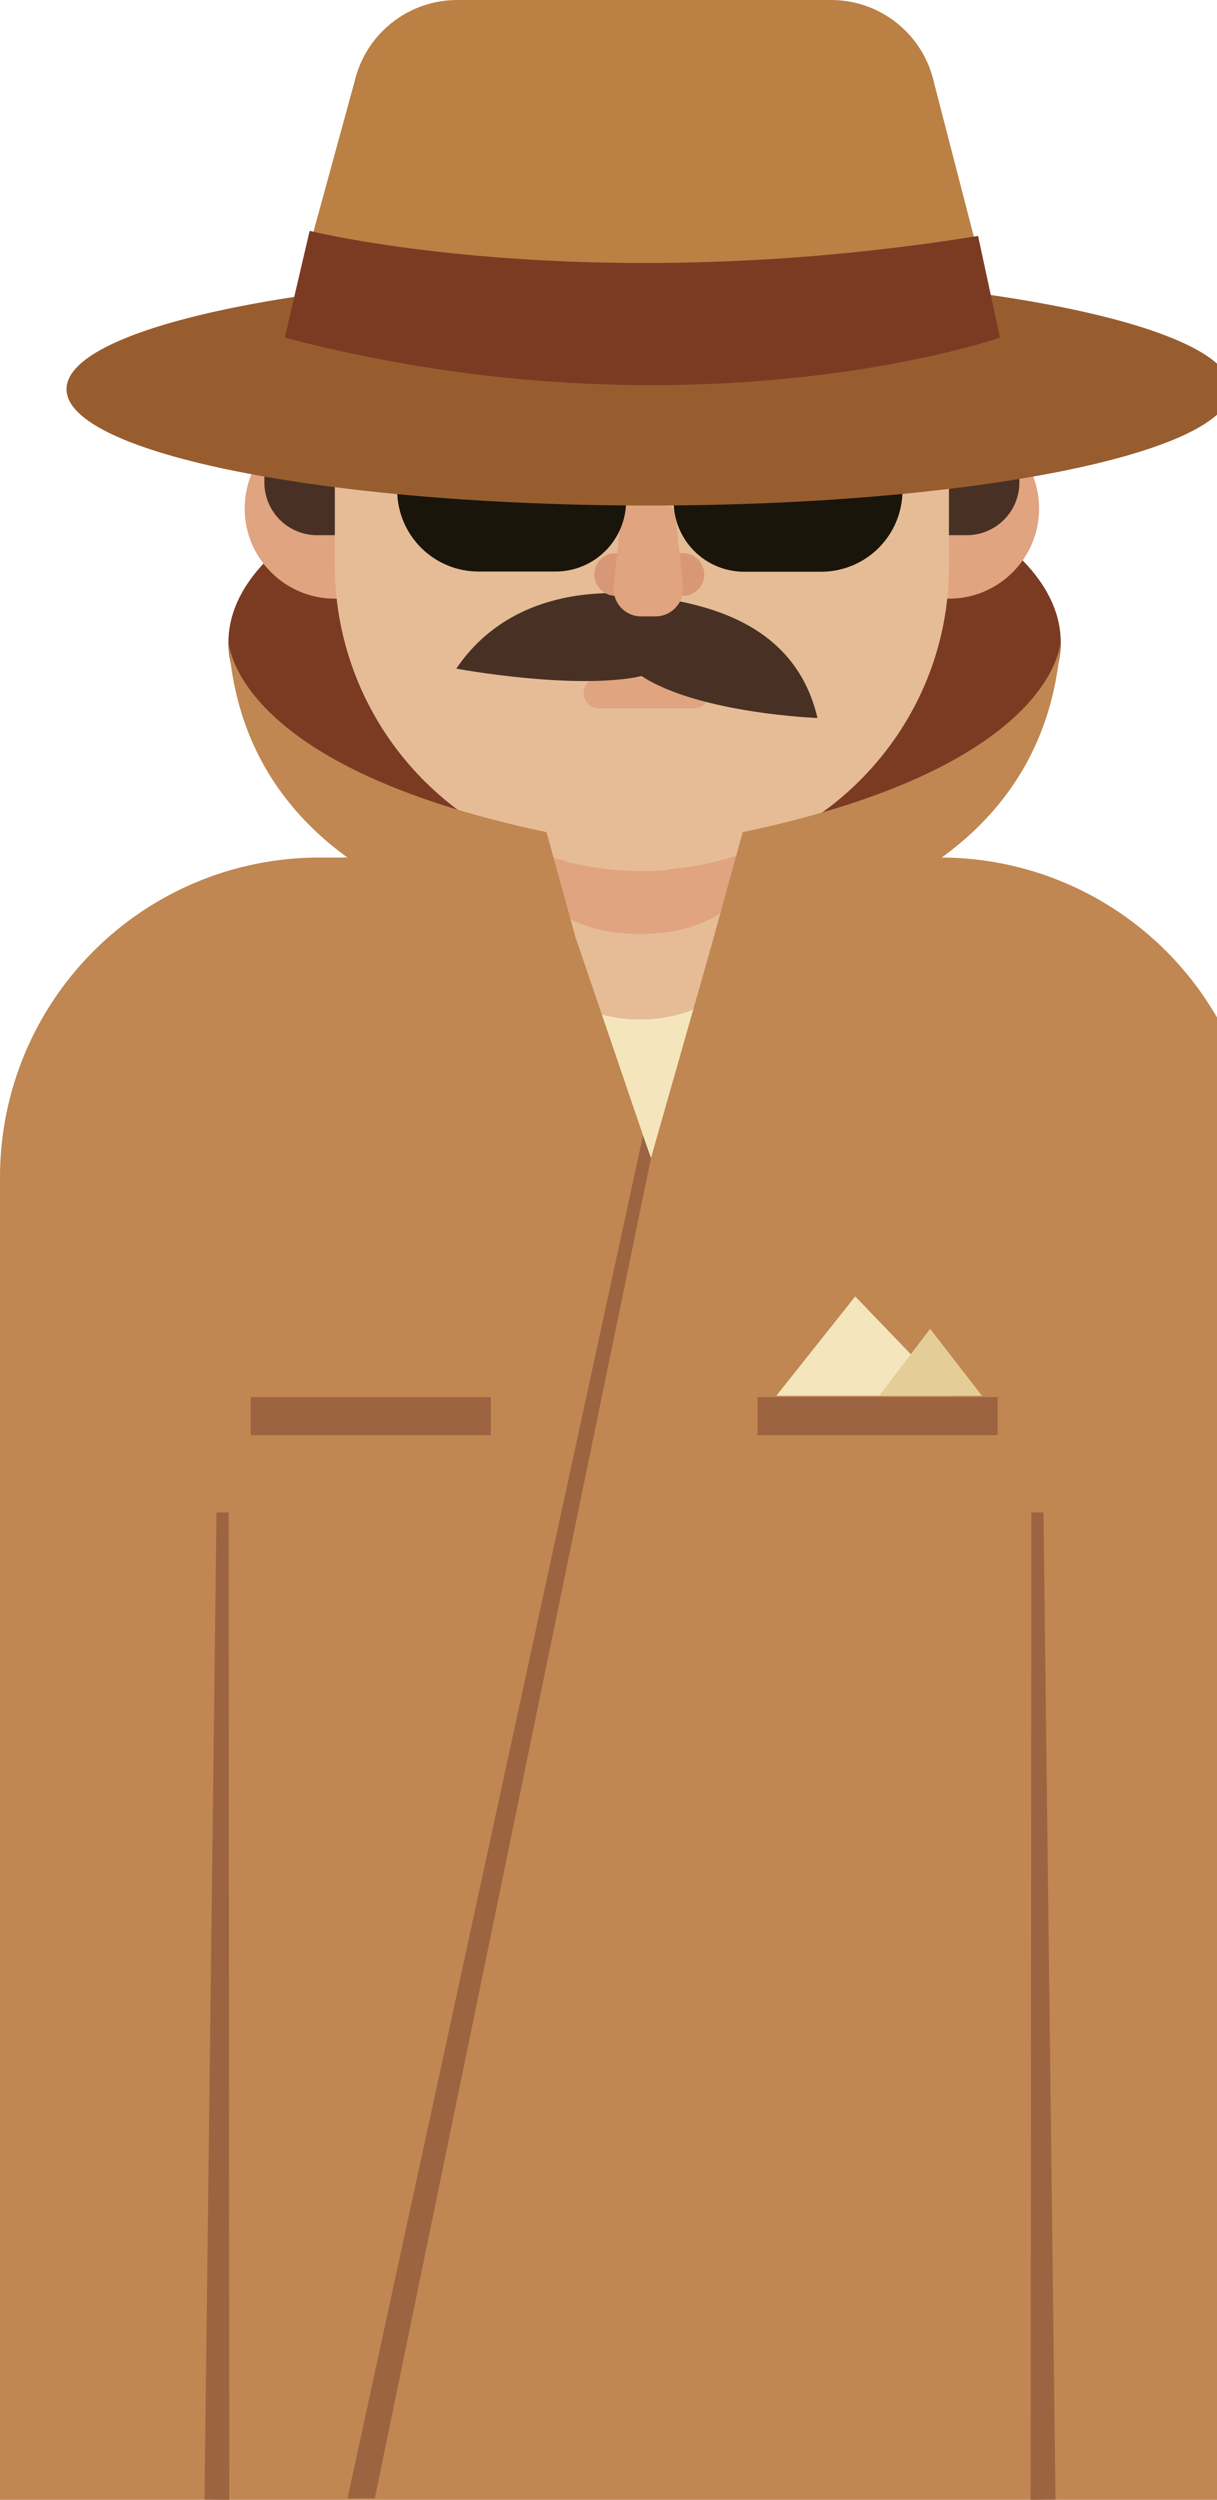 <svg width="228" height="468" viewBox="0 0 228 468" fill="none" xmlns="http://www.w3.org/2000/svg">
<path d="M158.35 120.28H80.67V271.2H158.35V120.28Z" fill="#75462F"/>
<path d="M120.76 156.98C163.822 156.98 198.73 140.549 198.73 120.28C198.73 100.011 163.822 83.58 120.76 83.58C77.698 83.58 42.79 100.011 42.79 120.28C42.79 140.549 77.698 156.98 120.76 156.98Z" fill="#7B3B23"/>
<path d="M70.22 173.77L118.79 248.43L169.59 173.77H70.22Z" fill="#F4E5BD"/>
<path d="M105.85 110.63H134C139.69 110.63 144.3 115.81 144.3 122.2V166.49C144.3 181.62 133.38 190.87 119.91 190.87C106.44 190.87 95.52 181.62 95.52 166.49V122.2C95.55 115.81 100.16 110.63 105.85 110.63Z" fill="#E6BC97"/>
<path d="M144.33 156.44C144.33 156.44 142.33 174.87 119.94 174.87C97.55 174.87 95.55 156.44 95.55 156.44H144.33Z" fill="#E0A480"/>
<path d="M177.79 112.08C187.113 112.08 194.67 104.523 194.67 95.2C194.67 85.877 187.113 78.32 177.79 78.32C168.468 78.32 160.91 85.877 160.91 95.2C160.91 104.523 168.468 112.08 177.79 112.08Z" fill="#E0A480"/>
<path d="M62.72 112.08C72.042 112.08 79.6 104.523 79.6 95.2C79.6 85.877 72.042 78.32 62.72 78.32C53.397 78.32 45.84 85.877 45.84 95.2C45.84 104.523 53.397 112.08 62.72 112.08Z" fill="#E0A480"/>
<path d="M125 162.77L125.1 162.87C123.52 163 121.92 163.08 120.31 163.08C115.564 163.082 110.836 162.505 106.23 161.36L106.17 161.24C93.808 158.19 82.82 151.098 74.948 141.09C67.076 131.082 62.773 118.732 62.72 106V50C62.72 18.51 93.72 23.53 120.26 23.53C146.82 23.53 177.79 18.53 177.79 50V106C177.79 135.88 154.53 160.4 125 162.77Z" fill="#E6BC97"/>
<path d="M112.2 132.61H130C130.375 132.61 130.747 132.536 131.094 132.392C131.441 132.248 131.757 132.038 132.022 131.772C132.288 131.507 132.498 131.191 132.642 130.844C132.786 130.497 132.86 130.125 132.86 129.75C132.861 129.373 132.788 129 132.645 128.652C132.502 128.304 132.291 127.988 132.026 127.721C131.76 127.454 131.444 127.243 131.097 127.099C130.749 126.954 130.376 126.88 130 126.88H112.2C111.823 126.88 111.451 126.954 111.103 127.099C110.755 127.243 110.44 127.454 110.174 127.721C109.908 127.988 109.698 128.304 109.555 128.652C109.412 129 109.339 129.373 109.34 129.75C109.34 130.508 109.641 131.236 110.178 131.772C110.714 132.309 111.441 132.61 112.2 132.61Z" fill="#E0A480"/>
<path d="M85.48 125.18C96.39 109.1 115.79 110.62 121.99 111.58C121.99 111.58 122.3 111.58 122.84 111.72H122.98H123.12L123.96 111.89C130.09 113.23 148.74 115.49 153.15 134.42C153.15 134.42 131.1 133.61 120.21 126.59C107.53 129.28 85.48 125.18 85.48 125.18Z" fill="#483124"/>
<path d="M181.11 100.2H177.78V74.33H190.98V90.33C190.98 92.948 189.94 95.458 188.089 97.309C186.238 99.16 183.728 100.2 181.11 100.2Z" fill="#483124"/>
<path d="M49.53 74.33H62.73V100.2H59.4C56.782 100.2 54.272 99.16 52.421 97.309C50.57 95.458 49.53 92.948 49.53 90.33V74.33Z" fill="#483124"/>
<path d="M123.94 107.55C123.94 108.341 124.175 109.115 124.614 109.772C125.054 110.43 125.678 110.943 126.409 111.246C127.14 111.548 127.944 111.628 128.72 111.473C129.496 111.319 130.209 110.938 130.768 110.378C131.328 109.819 131.709 109.106 131.863 108.33C132.017 107.554 131.938 106.75 131.635 106.019C131.333 105.288 130.82 104.664 130.162 104.224C129.504 103.785 128.731 103.55 127.94 103.55C126.879 103.55 125.862 103.971 125.112 104.722C124.361 105.472 123.94 106.489 123.94 107.55Z" fill="#D89878"/>
<path d="M111.34 107.55C111.34 108.341 111.574 109.115 112.014 109.772C112.453 110.43 113.078 110.943 113.809 111.246C114.54 111.548 115.344 111.628 116.12 111.473C116.896 111.319 117.609 110.938 118.168 110.378C118.728 109.819 119.109 109.106 119.263 108.33C119.417 107.554 119.338 106.75 119.035 106.019C118.733 105.288 118.22 104.664 117.562 104.224C116.904 103.785 116.131 103.55 115.34 103.55C114.279 103.55 113.262 103.971 112.511 104.722C111.761 105.472 111.34 106.489 111.34 107.55Z" fill="#D89878"/>
<path d="M120.15 115.4H122.79C123.523 115.4 124.248 115.244 124.917 114.943C125.585 114.641 126.182 114.201 126.668 113.652C127.154 113.103 127.518 112.457 127.735 111.757C127.953 111.056 128.019 110.318 127.93 109.59L126.61 97C126.452 95.748 125.843 94.596 124.897 93.76C123.951 92.924 122.732 92.462 121.47 92.46C120.208 92.462 118.99 92.924 118.043 93.76C117.097 94.596 116.488 95.748 116.33 97L115 109.59C114.907 110.319 114.972 111.06 115.189 111.762C115.406 112.465 115.77 113.113 116.258 113.663C116.745 114.213 117.345 114.653 118.016 114.952C118.687 115.252 119.415 115.404 120.15 115.4Z" fill="#E0A480"/>
<path d="M153.84 107.04H139.41C135.907 107.04 132.547 105.648 130.069 103.171C127.592 100.694 126.2 97.334 126.2 93.83V82.7C126.224 80.308 127.189 78.022 128.887 76.338C130.585 74.653 132.878 73.705 135.27 73.7H160.97C163.121 73.7 165.184 74.555 166.705 76.075C168.226 77.596 169.08 79.659 169.08 81.81V91.81C169.077 95.85 167.471 99.724 164.613 102.58C161.755 105.436 157.88 107.04 153.84 107.04Z" fill="#1A150B"/>
<path d="M82.51 73.66H108.21C109.404 73.66 110.586 73.895 111.689 74.352C112.792 74.809 113.794 75.478 114.638 76.322C115.482 77.166 116.151 78.168 116.608 79.271C117.065 80.374 117.3 81.556 117.3 82.75V93.83C117.29 97.328 115.892 100.679 113.413 103.148C110.935 105.617 107.578 107.003 104.08 107H89.65C85.615 107 81.745 105.4 78.888 102.55C76.031 99.701 74.421 95.835 74.41 91.8V81.8C74.41 79.649 75.265 77.586 76.785 76.065C78.306 74.544 80.369 73.69 82.52 73.69L82.51 73.66Z" fill="#1A150B"/>
<path d="M116.51 90.63H127.37V82.77H116.51V90.63Z" fill="#1A150B"/>
<path d="M155.25 82.12H170.42C171.42 82.12 172.23 81.31 172.23 80.31V75.49C172.23 74.49 171.42 73.68 170.42 73.68H155.25C154.25 73.68 153.44 74.49 153.44 75.49V80.31C153.44 81.31 154.25 82.12 155.25 82.12Z" fill="#1A150B"/>
<path d="M73.38 82.1H88.55C89.549 82.1 90.36 81.29 90.36 80.29V75.47C90.36 74.471 89.549 73.66 88.55 73.66H73.38C72.38 73.66 71.57 74.471 71.57 75.47V80.29C71.57 81.29 72.38 82.1 73.38 82.1Z" fill="#1A150B"/>
<path d="M121.55 94.64C181.799 94.64 230.64 84.889 230.64 72.86C230.64 60.831 181.799 51.08 121.55 51.08C61.301 51.08 12.46 60.831 12.46 72.86C12.46 84.889 61.301 94.64 121.55 94.64Z" fill="#985D2F"/>
<path d="M187.34 63.22L175 15.54C174.039 11.136 171.601 7.194 168.09 4.367C164.579 1.54 160.207 -0.001 155.7 3.49571e-05H85.7C81.236 -0.008 76.901 1.496 73.402 4.267C69.902 7.038 67.445 10.913 66.43 15.26L53.29 63.26L187.34 63.22Z" fill="#BB8043"/>
<path d="M187.34 63.22C187.34 63.22 129.82 83.22 53.34 63.22L58.01 43.22C58.01 43.22 109.43 56.1 183.24 44.17L187.34 63.22Z" fill="#7B3B23"/>
<path d="M139.14 155.79L133.63 175.79C133.63 175.79 195.57 171.72 198.73 119.73C198.73 119.76 198.73 143.27 139.14 155.79Z" fill="#C08752"/>
<path d="M102.39 155.79L107.9 175.79C107.9 175.79 46 171.75 42.79 119.76C42.79 119.76 42.79 143.27 102.39 155.79Z" fill="#C08752"/>
<path d="M176.21 160.54H160.46L133.63 175.82L121.94 216.87L107.94 175.82L75.57 160.54H59.82C43.954 160.543 28.738 166.847 17.52 178.067C6.302 189.287 -2.21618e-07 204.504 0 220.37L0 468H236V220.37C236 204.509 229.702 189.297 218.49 178.078C207.279 166.859 192.071 160.551 176.21 160.54Z" fill="#C08752"/>
<path d="M121.96 216.81L70.22 467.73L65.1 467.77L120.46 212.6L121.96 216.81Z" fill="#9C6441"/>
<path d="M42.83 283.16L42.95 468L38.31 467.97L40.56 283.14L42.83 283.16Z" fill="#9C6441"/>
<path d="M195.49 283.14L197.74 467.97L193.09 468L193.22 283.16L195.49 283.14Z" fill="#9C6441"/>
<path d="M186.91 261.55H141.92V268.68H186.91V261.55Z" fill="#9C6441"/>
<path d="M145.43 261.32L160.22 242.71L178.13 261.32H145.43Z" fill="#F4E5BD"/>
<path d="M164.7 261.32L174.26 248.78L183.97 261.32H164.7Z" fill="#E5CD98"/>
<path d="M91.95 261.55H46.96V268.68H91.95V261.55Z" fill="#9C6441"/>
</svg>
